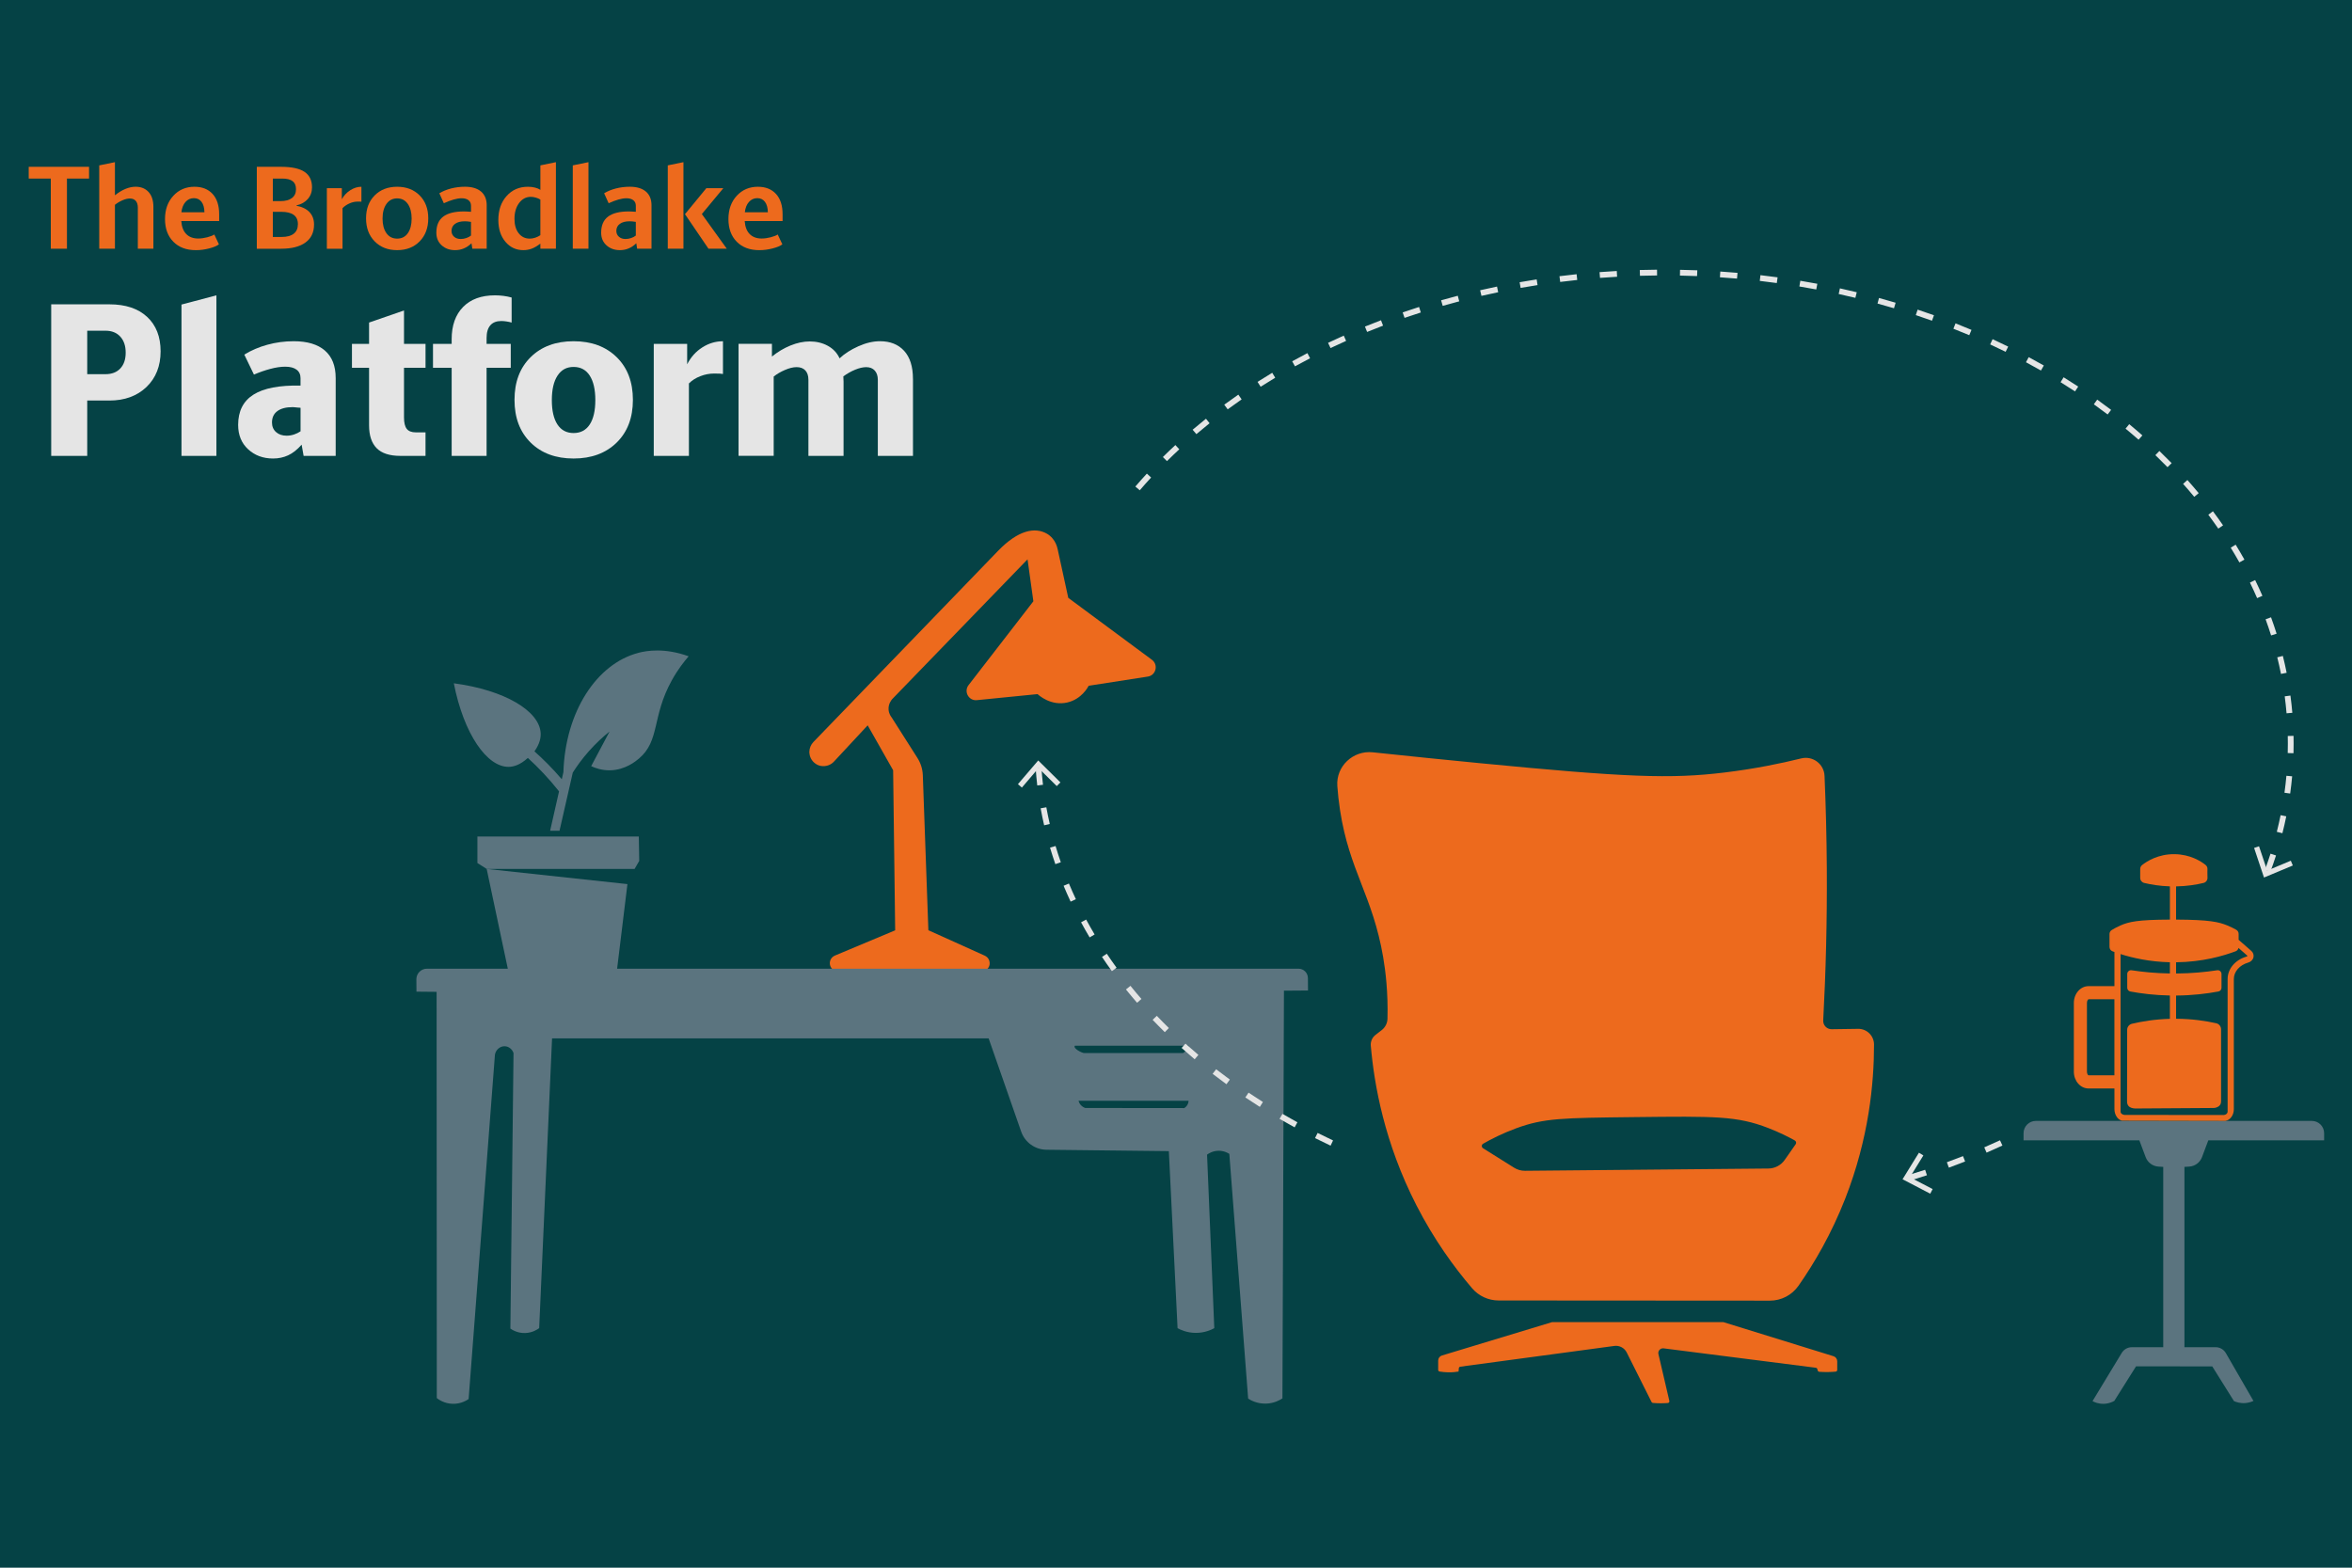 <?xml version="1.0" encoding="UTF-8"?>
<svg xmlns="http://www.w3.org/2000/svg" width="1392" height="928" viewBox="0 0 1392 928" fill="none">
  <rect width="1392" height="928" fill="#054245"></rect>
  <path d="M1099.66 609.027L1084.04 609.249C1081.19 609.292 1078.9 606.907 1079.05 604.053C1080.58 575.482 1081.37 545.415 1081.18 513.99C1081.06 495.239 1080.59 476.993 1079.83 459.276C1079.53 452.251 1072.87 447.251 1066.04 448.943C1054.03 451.917 1038.62 455.105 1020.66 457.284C988.773 461.156 962.51 460.19 875.379 451.721C857.901 450.02 836.689 447.9 812.451 445.328C800.794 444.097 790.641 453.601 791.478 465.292C791.794 469.677 792.29 474.412 793.059 479.428C798.589 515.605 812.4 530.169 818.613 566.619C820.023 574.901 821.562 587.353 821.16 603.061C821.092 605.685 819.844 608.146 817.767 609.753L814.075 612.625C812.126 614.138 811.075 616.531 811.289 618.983C813.28 642.067 819.348 676.51 838.313 713.516C848.714 733.805 860.533 750.077 871.259 762.607C875.182 767.196 880.925 769.828 886.968 769.828C917.59 769.845 1015.19 769.914 1047.47 769.931C1054.27 769.931 1060.54 766.649 1064.44 761.077C1073.79 747.702 1083.84 730.532 1092.07 709.533C1106.11 673.672 1109.13 641.127 1109.11 618.325C1109.11 613.129 1104.86 608.941 1099.66 609.018V609.027ZM1062.73 677.356L1056.24 686.637C1054.03 689.791 1050.44 691.679 1046.59 691.714L902.548 693.055C900.274 693.073 898.035 692.449 896.112 691.235L877.72 679.706C876.72 679.082 876.746 677.621 877.772 677.031C882.6 674.262 889.181 670.903 897.275 667.92C913.744 661.852 924.555 661.758 967.321 661.271C1015.16 660.733 1027.98 660.562 1046.53 667.741C1053.1 670.279 1058.44 672.988 1062.22 675.091C1063.03 675.544 1063.27 676.595 1062.74 677.356H1062.73Z" fill="#ED6A1D"></path>
  <path d="M918.668 782.631H1019.93L1085.14 802.818C1086.45 803.219 1087.34 804.433 1087.34 805.8V810.954C1087.34 811.467 1086.95 811.902 1086.43 811.945C1085.03 812.073 1083.54 812.159 1081.95 812.184C1080.08 812.21 1078.32 812.15 1076.7 812.039C1076.28 812.005 1075.93 811.723 1075.81 811.321L1075.53 810.356C1075.42 809.971 1075.09 809.697 1074.7 809.646L984.595 798.16C982.664 797.912 981.074 799.672 981.519 801.57L987.988 829.303C988.125 829.893 987.706 830.474 987.099 830.517C985.732 830.619 984.271 830.679 982.707 830.67C981.117 830.67 979.63 830.585 978.245 830.465C977.903 830.44 977.604 830.226 977.45 829.918L962.751 800.604C961.383 797.878 958.443 796.322 955.418 796.732L864.244 809.022C863.783 809.082 863.424 809.458 863.389 809.92C863.33 810.578 863.278 811.236 863.219 811.902C861.492 812.184 859.407 812.39 857.048 812.347C855.228 812.313 853.578 812.133 852.159 811.902C852.091 811.902 851.741 811.902 851.459 811.612C851.279 811.432 851.168 811.185 851.168 810.911V805.39C851.168 804.014 852.065 802.8 853.382 802.399L918.659 782.614L918.668 782.631Z" fill="#ED6A1D"></path>
  <path d="M481.155 450.756C478.986 448.342 478.986 445.516 479.003 444.96C479.062 442.879 479.887 440.799 481.427 439.206L590.783 325.983C602.524 313.876 612.513 311.753 619.762 316.017C620.647 316.539 621.88 317.421 623.123 318.962C624.518 320.7 625.454 322.781 625.93 324.964C628.032 334.614 630.133 344.254 632.243 353.904C648.749 366.122 665.247 378.348 681.753 390.566C685.7 393.485 684.169 399.753 679.328 400.506C667.663 402.313 655.998 404.128 644.334 405.935C643.772 406.996 640.02 413.863 631.758 415.815C621.949 418.127 614.64 411.414 614.079 410.883C602.091 412.073 590.111 413.264 578.123 414.454C573.307 414.933 570.27 409.376 573.239 405.541L611.586 355.933C610.437 347.653 609.288 339.383 608.14 331.103C581.433 358.69 554.734 386.268 528.027 413.854C527.618 414.317 525.644 416.671 525.891 420.087C526.061 422.451 527.219 424.077 527.721 424.702C532.774 432.648 537.828 440.602 542.891 448.547C544.89 451.638 546.022 455.217 546.158 458.899C547.255 489.482 548.344 520.065 549.442 550.649C560.554 555.666 571.665 560.675 582.785 565.692C583.926 566.206 584.861 567.113 585.338 568.278C585.534 568.757 585.678 569.322 585.712 569.947C585.738 570.392 585.704 570.803 585.627 571.189C585.287 572.918 583.994 574.297 582.326 574.845C572.295 578.201 557.644 581.823 539.743 581.994C520.599 582.174 504.995 578.338 494.581 574.862C492.497 574.168 491.025 572.182 491.127 569.973C491.127 569.862 491.144 569.75 491.152 569.639C491.212 569.108 491.348 568.637 491.518 568.218C492.012 567.036 492.999 566.129 494.173 565.632C506.05 560.658 517.919 555.683 529.796 550.709C529.397 519.124 528.988 487.53 528.588 455.945C523.568 447.083 518.54 438.222 513.52 429.36C506.858 436.526 500.197 443.684 493.543 450.851C491.603 452.94 488.753 453.839 485.971 453.419C483.248 453.017 481.513 451.15 481.164 450.756H481.155Z" fill="#ED6A1D"></path>
  <path d="M774.069 578.918L774.129 586.336C769.386 586.37 764.642 586.404 759.891 586.438C759.591 666.886 759.292 747.334 758.993 827.782C757.6 828.705 754.13 830.748 749.242 830.876C743.917 831.021 740.088 828.808 738.704 827.91C734.986 779.623 731.268 731.335 727.559 683.039C726.688 682.475 724.354 681.15 721.124 681.202C717.611 681.253 715.193 682.894 714.381 683.501C715.808 717.738 717.235 751.975 718.662 786.212C716.885 787.186 712.962 789.032 707.655 789.007C702.51 788.972 698.698 787.186 696.929 786.221C695.211 751.283 693.485 716.353 691.767 681.415C667.606 681.142 643.454 680.868 619.293 680.595C612.558 680.518 606.593 676.228 604.371 669.869C597.952 651.468 591.534 633.077 585.115 614.676H326.73L319.107 786.195C318.081 786.964 315.15 788.947 310.894 789.092C306.313 789.246 303.082 787.186 302.057 786.468C302.681 732.096 303.296 677.732 303.92 623.359C303.134 621.035 301.074 619.436 298.801 619.334C296.049 619.214 293.442 621.308 292.921 624.308C287.733 692.261 282.537 760.214 277.349 828.167C276.238 828.936 272.734 831.158 267.768 830.987C262.888 830.816 259.581 828.449 258.513 827.602C258.478 747.445 258.436 667.288 258.402 587.122L246.479 587.011C246.462 584.575 246.445 582.14 246.428 579.704C246.402 576.243 249.206 573.422 252.658 573.422H768.514C771.556 573.422 774.035 575.875 774.061 578.918H774.069ZM703.45 619.018H636.138C634.89 620.693 640.531 623.359 641.565 623.359H700.193C700.57 623.359 703.612 620.428 703.45 619.018ZM703.45 651.588H638.309C638.445 652.127 638.753 653.058 639.514 653.973C640.522 655.195 641.736 655.682 642.283 655.87L700.911 655.93C701.33 655.665 702.193 655.049 702.809 653.913C703.322 652.964 703.424 652.075 703.45 651.597V651.588Z" fill="#5B747F"></path>
  <path d="M282.547 495.162V510.879L288.034 514.366H375.575L378.318 509.631L378.071 495.162H282.547Z" fill="#5B747F"></path>
  <path d="M365.105 574.474L371.336 523.349L288.033 514.366L300.759 574.474H365.105Z" fill="#5B747F"></path>
  <path d="M377.729 386.485C353.106 392.947 334.586 421.278 333.441 457.088C333.125 458.489 332.809 459.891 332.492 461.284C326.929 454.763 321.391 449.285 316.305 444.772C319.57 440.166 320.143 436.482 319.98 433.876C319.203 420.851 298.76 408.493 268.582 404.476C274.513 434.611 288.265 454.148 301.101 453.943C303.734 453.9 307.656 453.003 312.408 448.661C318.263 453.994 324.613 460.549 330.86 468.446L329.484 474.54C328.185 480.274 326.886 486.017 325.587 491.752H331.151L338.996 457.336C341.415 453.524 344.509 449.216 348.432 444.772C352.722 439.918 356.987 436.055 360.756 433.038C357.132 439.867 353.5 446.704 349.876 453.532C352.252 454.643 356.209 456.096 361.14 455.985C370.011 455.789 376.225 450.669 378.156 449.037C390.702 438.405 385.651 424.355 397.574 402.775C401.214 396.177 405.086 391.348 407.573 388.494C393.429 383.4 382.925 385.101 377.712 386.468L377.729 386.485Z" fill="#5B747F"></path>
  <path d="M1375.5 670.818V675.04H1306.95L1303.23 684.971C1302.02 688.184 1299.03 690.381 1295.6 690.577L1292.83 690.74V797.485H1311.29C1313.79 797.485 1316.09 798.818 1317.34 800.972C1322.78 810.407 1328.22 819.834 1333.67 829.269C1332.63 829.765 1331.05 830.346 1329.07 830.534C1325.89 830.833 1323.39 829.944 1322.14 829.389C1317.86 822.543 1313.58 815.697 1309.3 808.852C1289.67 808.826 1283.83 808.817 1264.2 808.792C1259.91 815.62 1255.61 822.44 1251.32 829.269C1250.27 829.859 1248.08 830.919 1245.11 830.995C1241.9 831.081 1239.5 829.978 1238.43 829.406C1244.2 819.885 1249.97 810.364 1255.74 800.844C1257.01 798.758 1259.26 797.485 1261.71 797.485H1280.28V690.74L1277.5 690.577C1274.07 690.381 1271.08 688.184 1269.88 684.971L1266.15 675.04H1197.61V670.818C1197.61 666.792 1200.87 663.528 1204.9 663.528H1368.22C1372.25 663.528 1375.51 666.792 1375.51 670.818H1375.5Z" fill="#5B747F"></path>
  <path d="M39.623 105.7V147.227H30.067V105.7H17V98.743H52.699V105.7H39.631H39.623Z" fill="#ED6A1D"></path>
  <path d="M90.784 122.562V147.227H81.579V122.913C81.579 121.178 81.169 119.845 80.348 118.905C79.528 117.973 78.366 117.503 76.87 117.503C75.554 117.503 74.092 117.853 72.477 118.563C70.862 119.263 69.375 120.152 68.016 121.229V147.227H58.734V97.897L68.016 96V115.606C70.127 113.922 72.212 112.657 74.272 111.811C76.332 110.965 78.323 110.546 80.246 110.546C83.476 110.546 86.04 111.589 87.946 113.674C89.844 115.759 90.792 118.725 90.792 122.562H90.784Z" fill="#ED6A1D"></path>
  <path d="M117.345 141.194C118.986 141.194 120.755 140.946 122.652 140.459C124.549 139.963 125.942 139.416 126.831 138.809L129.566 144.647C128.352 145.578 126.412 146.39 123.772 147.065C121.122 147.749 118.515 148.082 115.934 148.082C110.311 148.082 105.858 146.424 102.585 143.091C99.303 139.767 97.662 135.288 97.662 129.665C97.662 124.041 99.303 119.452 102.585 115.896C105.867 112.332 110.037 110.555 115.097 110.555C119.644 110.555 123.216 111.973 125.814 114.802C128.412 117.64 129.711 121.657 129.711 126.853V130.861H107.294C107.525 134.237 108.508 136.801 110.242 138.553C111.969 140.313 114.336 141.194 117.336 141.194H117.345ZM114.746 117.298C112.781 117.298 111.123 118.05 109.79 119.546C108.456 121.05 107.644 123.084 107.362 125.665H120.994C120.951 122.99 120.37 120.93 119.276 119.477C118.174 118.024 116.661 117.298 114.738 117.298H114.746Z" fill="#ED6A1D"></path>
  <path d="M185.86 132.895C185.86 137.536 184.176 141.083 180.8 143.544C177.424 146.005 172.621 147.236 166.391 147.236H151.99V98.752H166.391C172.673 98.752 177.279 99.743 180.236 101.735C183.185 103.726 184.663 106.786 184.663 110.905C184.663 113.58 183.843 115.862 182.202 117.759C180.561 119.657 178.313 120.93 175.459 121.588V121.793C178.783 122.409 181.347 123.656 183.151 125.554C184.954 127.451 185.86 129.895 185.86 132.895ZM161.477 105.7V119.05H165.981C168.929 119.05 171.203 118.434 172.792 117.221C174.382 116.007 175.185 114.272 175.185 112.025C175.185 109.777 174.519 108.273 173.185 107.247C171.844 106.213 169.793 105.7 167.032 105.7H161.477ZM161.477 125.374V140.271H166.613C169.793 140.271 172.211 139.63 173.852 138.339C175.493 137.057 176.313 135.168 176.313 132.69C176.313 130.211 175.493 128.425 173.852 127.212C172.211 125.998 169.733 125.383 166.4 125.383H161.477V125.374Z" fill="#ED6A1D"></path>
  <path d="M202.724 123.203V147.236H193.451V111.401H202.305V117.93C203.527 115.725 205.203 113.948 207.331 112.589C209.459 111.23 211.655 110.555 213.903 110.555V119.409C213.715 119.366 213.441 119.34 213.091 119.34H211.578C210.031 119.34 208.459 119.691 206.869 120.392C205.271 121.092 203.895 122.033 202.724 123.203Z" fill="#ED6A1D"></path>
  <path d="M253.463 129.246C253.463 134.869 251.762 139.416 248.369 142.877C244.976 146.339 240.532 148.074 235.054 148.074C229.575 148.074 225.131 146.339 221.738 142.877C218.337 139.416 216.645 134.869 216.645 129.246C216.645 123.622 218.345 119.101 221.738 115.683C225.131 112.264 229.575 110.555 235.054 110.555C240.532 110.555 244.976 112.264 248.369 115.683C251.762 119.101 253.463 123.622 253.463 129.246ZM226.413 129.383C226.413 132.989 227.174 135.869 228.695 138.023C230.216 140.177 232.336 141.254 235.054 141.254C237.771 141.254 239.882 140.177 241.378 138.023C242.882 135.869 243.626 132.989 243.626 129.383C243.626 125.776 242.865 122.879 241.344 120.699C239.814 118.52 237.729 117.435 235.054 117.435C232.379 117.435 230.276 118.529 228.729 120.699C227.182 122.879 226.413 125.767 226.413 129.383Z" fill="#ED6A1D"></path>
  <path d="M288.041 121.58V147.228H279.537L279.05 143.997C277.64 145.356 276.127 146.373 274.512 147.057C272.897 147.74 271.17 148.074 269.35 148.074C266.162 148.074 263.513 147.125 261.41 145.228C259.299 143.33 258.248 140.835 258.248 137.741C258.248 133.476 259.59 130.314 262.291 128.254C264.983 126.195 269.093 125.161 274.623 125.161C275.136 125.161 275.785 125.186 276.555 125.229C277.324 125.272 278.067 125.323 278.768 125.374V121.785C278.768 120.383 278.272 119.298 277.29 118.52C276.307 117.751 274.948 117.358 273.213 117.358C271.811 117.358 270.213 117.614 268.435 118.127C266.649 118.64 264.735 119.366 262.675 120.306L260.009 114.409C262.017 113.196 264.342 112.238 266.965 111.563C269.589 110.888 272.333 110.546 275.187 110.546C279.306 110.546 282.486 111.495 284.708 113.392C286.938 115.289 288.05 118.016 288.05 121.58H288.041ZM272.649 141.476C273.768 141.476 274.879 141.288 275.982 140.912C277.084 140.536 278.007 140.049 278.76 139.433V131.348C277.965 131.211 277.272 131.117 276.683 131.066C276.093 131.015 275.555 130.998 275.033 130.998C272.589 130.998 270.683 131.502 269.307 132.511C267.923 133.519 267.23 134.912 267.23 136.69C267.23 138.091 267.735 139.245 268.743 140.134C269.752 141.031 271.051 141.476 272.64 141.476H272.649Z" fill="#ED6A1D"></path>
  <path d="M329.014 96V147.227H319.81V144.211C317.887 145.663 316.152 146.672 314.605 147.227C313.058 147.792 311.443 148.074 309.759 148.074C305.452 148.074 301.905 146.424 299.119 143.117C296.333 139.818 294.939 135.519 294.939 130.229C294.939 124.417 296.563 119.682 299.828 116.033C303.084 112.375 307.289 110.555 312.443 110.555C313.947 110.555 315.34 110.717 316.622 111.042C317.904 111.367 318.972 111.811 319.818 112.375V97.897L329.023 96H329.014ZM313.485 141.262C314.562 141.262 315.665 141.074 316.793 140.698C317.912 140.322 318.921 139.826 319.81 139.219V118.135C319.058 117.665 318.169 117.281 317.135 116.982C316.1 116.674 315.118 116.52 314.186 116.52C311.374 116.52 309.05 117.734 307.229 120.169C305.4 122.614 304.486 125.75 304.486 129.588C304.486 133.143 305.323 135.98 306.981 138.091C308.639 140.194 310.81 141.253 313.485 141.253V141.262Z" fill="#ED6A1D"></path>
  <path d="M348.271 96V147.227H338.998V97.897L348.271 96Z" fill="#ED6A1D"></path>
  <path d="M385.582 121.58V147.228H377.078L376.591 143.997C375.181 145.356 373.668 146.373 372.053 147.057C370.438 147.74 368.711 148.074 366.891 148.074C363.703 148.074 361.054 147.125 358.951 145.228C356.84 143.33 355.789 140.835 355.789 137.741C355.789 133.476 357.131 130.314 359.832 128.254C362.524 126.195 366.634 125.161 372.164 125.161C372.677 125.161 373.326 125.186 374.096 125.229C374.865 125.272 375.608 125.323 376.309 125.374V121.785C376.309 120.383 375.813 119.298 374.831 118.52C373.848 117.751 372.489 117.358 370.754 117.358C369.352 117.358 367.754 117.614 365.976 118.127C364.19 118.64 362.276 119.366 360.216 120.306L357.55 114.409C359.558 113.196 361.883 112.238 364.506 111.563C367.13 110.888 369.874 110.546 372.728 110.546C376.848 110.546 380.027 111.495 382.249 113.392C384.479 115.289 385.591 118.016 385.591 121.58H385.582ZM370.19 141.476C371.309 141.476 372.42 141.288 373.523 140.912C374.625 140.536 375.548 140.049 376.301 139.433V131.348C375.506 131.211 374.813 131.117 374.224 131.066C373.634 131.015 373.096 130.998 372.574 130.998C370.13 130.998 368.224 131.502 366.848 132.511C365.464 133.519 364.771 134.912 364.771 136.69C364.771 138.091 365.276 139.245 366.284 140.134C367.293 141.031 368.592 141.476 370.181 141.476H370.19Z" fill="#ED6A1D"></path>
  <path d="M404.488 96V147.227H395.215V97.897L404.488 96ZM415.376 126.707L430.136 147.227H419.307L405.394 126.776L418.042 111.392H428.093L415.376 126.707Z" fill="#ED6A1D"></path>
  <path d="M450.794 141.194C452.435 141.194 454.204 140.946 456.101 140.459C457.998 139.963 459.392 139.416 460.28 138.809L463.024 144.647C461.81 145.578 459.87 146.39 457.221 147.065C454.571 147.749 451.965 148.082 449.384 148.082C443.76 148.082 439.307 146.424 436.034 143.091C432.752 139.767 431.111 135.288 431.111 129.665C431.111 124.041 432.752 119.452 436.034 115.896C439.316 112.332 443.487 110.555 448.546 110.555C453.093 110.555 456.665 111.973 459.263 114.802C461.861 117.64 463.161 121.657 463.161 126.853V130.861H440.743C440.974 134.237 441.957 136.801 443.692 138.553C445.427 140.313 447.794 141.194 450.785 141.194H450.794ZM448.204 117.298C446.23 117.298 444.581 118.05 443.247 119.546C441.914 121.05 441.102 123.084 440.82 125.665H454.452C454.4 122.99 453.828 120.93 452.725 119.477C451.623 118.024 450.11 117.298 448.196 117.298H448.204Z" fill="#ED6A1D"></path>
  <path d="M51.628 237.102V269.861H30.305V180.148H64.755C74.285 180.148 81.72 182.618 87.053 187.558C92.386 192.498 95.053 199.301 95.053 207.976C95.053 216.65 92.258 223.77 86.669 229.103C81.079 234.436 73.772 237.102 64.764 237.102H51.628ZM51.628 195.754V221.496H62.422C66.148 221.496 69.071 220.377 71.2 218.12C73.319 215.864 74.387 212.753 74.387 208.762C74.387 204.771 73.328 201.617 71.2 199.275C69.071 196.934 66.148 195.763 62.422 195.763H51.628V195.754Z" fill="#E5E5E5"></path>
  <path d="M128.082 174.824V269.861H107.408V180.285L128.082 174.824Z" fill="#E5E5E5"></path>
  <path d="M198.671 223.71V269.861H179.689L178.518 263.229C175.92 266.177 173.254 268.279 170.519 269.536C167.792 270.792 164.818 271.416 161.613 271.416C155.716 271.416 150.802 269.596 146.854 265.955C142.905 262.314 140.939 257.502 140.939 251.52C140.939 243.375 143.973 237.393 150.041 233.581C156.109 229.769 165.382 227.991 177.86 228.248V223.829C177.86 221.659 177.082 219.992 175.518 218.821C173.954 217.65 171.707 217.061 168.758 217.061C166.16 217.061 163.229 217.496 159.981 218.368C156.733 219.231 153.503 220.36 150.298 221.744L144.58 209.916C148.657 207.403 153.204 205.446 158.229 204.07C163.254 202.685 168.451 201.985 173.826 201.985C181.886 201.985 188.039 203.831 192.287 207.514C196.534 211.198 198.662 216.591 198.662 223.701L198.671 223.71ZM169.681 257.904C171.151 257.904 172.604 257.665 174.04 257.195C175.467 256.716 176.749 256.092 177.877 255.315V241.401C177.706 241.401 177.484 241.384 177.228 241.333C176.963 241.29 176.612 241.264 176.185 241.264C175.399 241.179 174.792 241.11 174.365 241.076C173.929 241.033 173.544 241.008 173.194 241.008C169.297 241.008 166.28 241.785 164.16 243.349C162.032 244.913 160.972 247.161 160.972 250.11C160.972 252.451 161.767 254.34 163.374 255.767C164.972 257.195 167.075 257.913 169.681 257.913V257.904Z" fill="#E5E5E5"></path>
  <path d="M251.839 255.947V269.861H237.02C230.601 269.861 225.909 268.348 222.918 265.305C219.927 262.271 218.431 257.767 218.431 251.785V217.719H208.295V203.549H218.431V190.934L239.105 183.789V203.549H251.848V217.719H239.105V247.101C239.105 250.221 239.643 252.477 240.729 253.862C241.806 255.246 243.609 255.939 246.122 255.939H251.839V255.947Z" fill="#E5E5E5"></path>
  <path d="M287.984 217.727V269.861H267.31V217.727H256.26V203.557H267.31V200.822C267.31 192.678 269.567 186.31 274.071 181.712C278.575 177.123 284.865 174.824 292.924 174.824C294.659 174.824 296.351 174.935 297.992 175.149C299.633 175.362 301.24 175.687 302.804 176.123V190.943C301.932 190.686 300.941 190.464 299.813 190.293C298.684 190.122 297.642 190.028 296.693 190.028C293.83 190.028 291.668 190.874 290.198 192.566C288.719 194.259 287.984 196.746 287.984 200.045V203.557H302.282V217.727H287.984Z" fill="#E5E5E5"></path>
  <path d="M339.476 201.993C350.048 201.993 358.543 205.138 364.962 211.42C371.371 217.702 374.576 226.128 374.576 236.7C374.576 247.272 371.371 255.708 364.962 261.989C358.543 268.271 350.057 271.416 339.476 271.416C328.895 271.416 320.426 268.271 314.059 261.989C307.692 255.708 304.504 247.281 304.504 236.7C304.504 226.12 307.683 217.702 314.059 211.42C320.426 205.138 328.904 201.993 339.476 201.993ZM326.597 236.837C326.597 243.076 327.699 247.888 329.913 251.272C332.126 254.648 335.305 256.34 339.467 256.34C343.63 256.34 346.809 254.656 349.022 251.272C351.236 247.896 352.338 243.076 352.338 236.837C352.338 230.598 351.236 225.769 349.022 222.342C346.817 218.915 343.63 217.206 339.467 217.206C335.305 217.206 332.229 218.915 329.972 222.342C327.716 225.769 326.597 230.598 326.597 236.837Z" fill="#E5E5E5"></path>
  <path d="M407.726 226.957V269.861H386.924V203.557H406.683V215.65C408.854 211.403 411.837 208.07 415.657 205.643C419.469 203.215 423.545 202.002 427.878 202.002V221.377C427.443 221.291 426.836 221.223 426.058 221.18C425.272 221.137 424.152 221.112 422.674 221.112C419.896 221.112 417.17 221.633 414.486 222.676C411.803 223.718 409.546 225.146 407.726 226.966V226.957Z" fill="#E5E5E5"></path>
  <path d="M540.332 224.231V269.861H519.53V224.872C519.53 222.53 518.923 220.693 517.71 219.351C516.496 218.009 514.804 217.334 512.642 217.334C510.736 217.334 508.574 217.838 506.146 218.83C503.719 219.821 501.378 221.146 499.121 222.795C499.207 223.752 499.249 224.812 499.249 225.975V269.852H478.447V224.863C478.447 222.436 477.841 220.573 476.627 219.274C475.413 217.966 473.678 217.326 471.422 217.326C469.431 217.326 467.132 217.89 464.534 219.009C461.936 220.137 459.722 221.436 457.902 222.906V269.843H437.1V203.54H456.859V211.078C460.235 208.309 463.901 206.121 467.85 204.514C471.79 202.916 475.584 202.113 479.225 202.113C483.208 202.113 486.789 202.976 489.951 204.711C493.113 206.446 495.429 208.916 496.899 212.121C499.848 209.343 503.548 206.967 508.018 204.976C512.479 202.985 516.744 201.985 520.821 201.985C526.889 201.985 531.649 203.89 535.119 207.702C538.58 211.522 540.315 217.026 540.315 224.214L540.332 224.231Z" fill="#E5E5E5"></path>
  <path d="M1332.38 562.876L1324.9 556.329V552.791C1324.9 551.8 1324.37 550.885 1323.51 550.398C1322.14 549.62 1320.39 548.732 1318.31 547.868C1313.13 545.723 1307.51 544.45 1287.88 544.356V524.707C1294.41 524.596 1299.95 523.665 1304.13 522.665C1305.54 522.332 1306.52 521.041 1306.47 519.597C1306.4 516.922 1306.4 515.452 1306.45 514.452C1306.49 513.452 1306.05 512.554 1305.28 511.956C1302.61 509.845 1296.27 505.751 1287.02 505.632C1277.2 505.504 1270.47 509.939 1267.79 512.059C1267.06 512.631 1266.65 513.52 1266.65 514.443V519.674C1266.65 521.092 1267.62 522.323 1269 522.656C1273.01 523.622 1278.18 524.502 1284.23 524.69V544.364C1265.31 544.424 1259.93 545.638 1254.87 547.877C1252.81 548.791 1251.11 549.74 1249.78 550.552C1248.97 551.056 1248.48 551.936 1248.48 552.894V560.551C1248.48 561.705 1249.19 562.731 1250.28 563.132C1250.64 563.269 1251.01 563.406 1251.4 563.543V583.755H1236.07C1231.27 583.755 1227.38 588.216 1227.38 593.694V634.384C1227.38 639.862 1231.27 644.324 1236.07 644.324H1251.4V656.477C1251.4 658.101 1251.82 659.707 1252.72 661.058C1253.3 661.946 1254.13 662.767 1255.24 663.186C1255.45 663.263 1255.67 663.331 1255.9 663.382C1276.29 663.425 1296.69 663.468 1317.08 663.51C1317.51 663.434 1317.88 663.322 1318.21 663.186C1319.4 662.69 1320.24 661.801 1320.84 660.887C1321.68 659.605 1322.06 658.075 1322.06 656.545V579.559C1322.06 575.166 1325.49 571.243 1330.58 569.799C1332.16 569.346 1333.35 568.158 1333.68 566.679C1334 565.286 1333.51 563.867 1332.39 562.884L1332.38 562.876ZM1236.05 636.546C1235.84 636.504 1235.13 635.743 1235.13 634.376V593.686C1235.13 592.31 1235.84 591.558 1236.05 591.515H1251.38V636.546H1236.05ZM1329.57 566.269C1322.88 568.166 1318.39 573.508 1318.39 579.559V658.041C1318.37 658.323 1318.29 658.707 1318.05 659.058C1317.46 659.904 1316.27 660.049 1315.84 660.049C1296.34 660.023 1276.83 659.998 1257.33 659.981C1256.86 659.921 1256.5 659.784 1256.27 659.673C1255.91 659.502 1255.54 659.331 1255.29 658.93C1255.13 658.673 1255.04 658.365 1255.04 658.041V564.782C1262.15 567.038 1272.13 569.328 1284.22 569.611V576.251C1275.64 576.114 1268 575.337 1261.54 574.354C1260.19 574.149 1258.98 575.2 1258.98 576.559V584.721C1258.98 585.797 1259.74 586.721 1260.8 586.917C1267.2 588.114 1275.12 589.122 1284.22 589.293V603.096C1275.22 603.352 1267.58 604.651 1261.76 606.027C1260.11 606.42 1258.94 607.882 1258.94 609.582C1258.91 627.573 1258.89 644.084 1258.87 652.024C1258.87 652.374 1258.85 653.528 1259.59 654.511C1260.54 655.767 1262.24 656.109 1263.63 656.178C1279.09 656.084 1294.55 655.972 1310 655.878C1310.2 655.878 1310.98 655.878 1311.88 655.528C1312.28 655.374 1313.37 654.955 1314 653.947C1314.3 653.468 1314.51 652.844 1314.51 652.024C1314.51 636.922 1314.51 624.385 1314.51 609.292C1314.51 607.582 1313.32 606.095 1311.64 605.719C1305.5 604.352 1297.47 603.113 1288.06 603.061C1288 603.061 1287.94 603.061 1287.88 603.061V589.319C1297.71 589.25 1306.22 588.173 1312.95 586.917C1314.01 586.721 1314.77 585.797 1314.77 584.721V576.559C1314.77 575.191 1313.56 574.149 1312.21 574.354C1305.36 575.396 1297.16 576.217 1287.88 576.268V569.628C1303.56 569.448 1315.84 565.842 1323.11 563.124C1323.99 562.79 1324.63 562.038 1324.82 561.141L1329.97 565.645C1330.07 565.739 1330.12 565.816 1330.1 565.884C1330.08 565.978 1329.94 566.175 1329.57 566.277V566.269Z" fill="#ED6A1D"></path>
  <path d="M1343.68 516.076L1340.47 514.888C1341.64 511.742 1342.75 508.529 1343.78 505.341L1347.03 506.384C1345.99 509.623 1344.86 512.888 1343.68 516.084V516.076ZM1350.81 493.231L1347.5 492.393C1348.32 489.137 1349.08 485.821 1349.75 482.548L1353.1 483.231C1352.42 486.565 1351.65 489.923 1350.81 493.239V493.231ZM1355.42 469.737L1352.03 469.267C1352.5 465.942 1352.88 462.566 1353.18 459.233L1356.58 459.541C1356.27 462.934 1355.88 466.361 1355.41 469.737H1355.42ZM1357.38 445.866L1353.96 445.772C1354.01 443.918 1354.03 442.038 1354.03 440.2C1354.03 438.687 1354.02 437.175 1353.98 435.67L1357.4 435.594C1357.43 437.123 1357.45 438.662 1357.45 440.2C1357.45 442.072 1357.43 443.978 1357.38 445.866ZM1353.27 422.235C1352.99 418.902 1352.62 415.526 1352.18 412.202L1355.56 411.749C1356.02 415.133 1356.39 418.56 1356.68 421.945L1353.27 422.235ZM1349.97 398.929C1349.32 395.656 1348.58 392.348 1347.77 389.101L1351.08 388.28C1351.91 391.588 1352.66 394.947 1353.32 398.263L1349.97 398.929ZM1344.12 376.153C1343.11 372.957 1342.02 369.734 1340.86 366.589L1344.08 365.41C1345.25 368.606 1346.36 371.871 1347.38 375.119L1344.13 376.144L1344.12 376.153ZM1335.85 354.06C1334.51 350.992 1333.09 347.898 1331.6 344.864L1334.68 343.369C1336.18 346.454 1337.63 349.59 1338.98 352.701L1335.85 354.069V354.06ZM1325.35 332.925C1323.73 330.019 1322 327.088 1320.23 324.208L1323.15 322.421C1324.94 325.344 1326.68 328.318 1328.33 331.258L1325.35 332.925ZM1312.87 312.918C1310.98 310.174 1308.99 307.414 1306.97 304.704L1309.7 302.653C1311.75 305.397 1313.77 308.2 1315.69 310.978L1312.87 312.918ZM1298.63 294.098C1296.5 291.526 1294.29 288.945 1292.04 286.424L1294.59 284.15C1296.87 286.706 1299.11 289.321 1301.27 291.919L1298.64 294.098H1298.63ZM674.547 290.235L671.949 288.005C674.154 285.441 676.445 282.868 678.761 280.356L681.273 282.672C678.983 285.159 676.718 287.697 674.547 290.235ZM1282.82 276.552C1280.48 274.159 1278.06 271.758 1275.63 269.425L1278 266.955C1280.46 269.314 1282.9 271.741 1285.27 274.159L1282.82 276.544V276.552ZM690.649 272.963L688.239 270.536C690.64 268.151 693.127 265.767 695.631 263.451L697.956 265.955C695.478 268.254 693.025 270.604 690.649 272.963ZM1265.69 260.297C1263.18 258.084 1260.58 255.879 1257.98 253.733L1260.15 251.093C1262.78 253.263 1265.41 255.494 1267.94 257.733L1265.69 260.297ZM708.058 256.981L705.844 254.383C708.417 252.195 711.075 249.999 713.741 247.871L715.878 250.537C713.237 252.648 710.605 254.819 708.067 256.981H708.058ZM1247.38 245.341C1244.71 243.307 1241.96 241.29 1239.22 239.333L1241.2 236.555C1243.97 238.529 1246.74 240.572 1249.44 242.623L1247.37 245.349L1247.38 245.341ZM726.587 242.307L724.561 239.555C727.288 237.546 730.091 235.547 732.894 233.607L734.843 236.418C732.074 238.341 729.296 240.315 726.595 242.307H726.587ZM1228.08 231.692C1225.26 229.846 1222.39 228.009 1219.53 226.239L1221.33 223.334C1224.22 225.12 1227.13 226.974 1229.96 228.838L1228.08 231.692ZM746.09 228.932L744.252 226.051C747.107 224.231 750.038 222.419 752.953 220.667L754.713 223.599C751.824 225.334 748.919 227.128 746.098 228.932H746.09ZM1207.91 219.334C1205 217.676 1202.02 216.026 1199.04 214.428L1200.66 211.411C1203.67 213.018 1206.68 214.685 1209.61 216.36L1207.91 219.325V219.334ZM766.422 216.855L764.764 213.864C767.729 212.223 770.763 210.599 773.78 209.035L775.353 212.069C772.362 213.625 769.353 215.232 766.413 216.855H766.422ZM1187.01 208.249C1184 206.771 1180.92 205.301 1177.86 203.882L1179.29 200.78C1182.39 202.207 1185.49 203.685 1188.52 205.181L1187.01 208.249ZM787.463 206.036L785.993 202.95C789.053 201.497 792.172 200.053 795.283 198.669L796.676 201.788C793.599 203.164 790.497 204.591 787.463 206.036ZM1165.49 198.421C1162.4 197.113 1159.24 195.831 1156.1 194.592L1157.35 191.413C1160.52 192.66 1163.7 193.959 1166.81 195.276L1165.48 198.429L1165.49 198.421ZM809.111 196.481L807.821 193.319C810.957 192.037 814.162 190.78 817.333 189.575L818.547 192.772C815.393 193.968 812.222 195.216 809.111 196.489V196.481ZM1143.43 189.84C1140.29 188.712 1137.06 187.601 1133.84 186.533L1134.92 183.285C1138.16 184.362 1141.41 185.481 1144.59 186.618L1143.43 189.84ZM831.264 188.156L830.153 184.926C833.358 183.823 836.622 182.738 839.861 181.712L840.896 184.969C837.691 185.994 834.452 187.063 831.264 188.165V188.156ZM1120.94 182.473C1117.73 181.516 1114.45 180.576 1111.18 179.687L1112.07 176.388C1115.37 177.285 1118.67 178.234 1121.9 179.2L1120.93 182.473H1120.94ZM853.843 181.054L852.903 177.764C856.16 176.832 859.476 175.926 862.766 175.072L863.629 178.379C860.364 179.234 857.074 180.131 853.843 181.054ZM1098.08 176.311C1094.81 175.516 1091.48 174.756 1088.2 174.038L1088.92 170.696C1092.23 171.422 1095.58 172.192 1098.89 172.986L1098.08 176.311ZM876.774 175.149L876.004 171.816C879.295 171.055 882.654 170.329 885.987 169.636L886.679 172.986C883.371 173.67 880.03 174.397 876.765 175.149H876.774ZM1074.93 171.346C1071.62 170.722 1068.27 170.132 1064.94 169.576L1065.5 166.201C1068.84 166.756 1072.23 167.354 1075.56 167.978L1074.93 171.337V171.346ZM899.969 170.431L899.37 167.064C902.695 166.474 906.088 165.91 909.455 165.389L909.977 168.765C906.635 169.286 903.268 169.841 899.969 170.423V170.431ZM1051.57 167.551C1048.23 167.098 1044.84 166.671 1041.5 166.278L1041.89 162.885C1045.26 163.278 1048.67 163.705 1052.04 164.167L1051.57 167.551H1051.57ZM923.377 166.893L922.95 163.5C926.317 163.073 929.727 162.679 933.103 162.329L933.462 165.731C930.112 166.081 926.719 166.474 923.377 166.893ZM1028.03 164.919C1024.68 164.628 1021.28 164.363 1017.91 164.141L1018.14 160.731C1021.52 160.953 1024.96 161.218 1028.33 161.517L1028.03 164.927V164.919ZM946.94 164.5L946.675 161.09C950.051 160.833 953.478 160.603 956.871 160.415L957.059 163.825C953.692 164.013 950.282 164.243 946.931 164.5H946.94ZM1004.4 163.423C1001.05 163.295 997.629 163.192 994.253 163.132L994.313 159.714C997.714 159.774 1001.15 159.876 1004.53 160.004L1004.39 163.423H1004.4ZM970.588 163.252L970.485 159.834C973.861 159.739 977.289 159.671 980.69 159.645L980.716 163.064C977.34 163.09 973.93 163.158 970.58 163.252H970.588Z" fill="#E5E5E5"></path>
  <path d="M1334.06 501.94L1336.97 500.957L1341.8 515.349L1355.79 509.495L1356.97 512.332L1339.92 519.46L1334.06 501.94Z" fill="#E5E5E5"></path>
  <path d="M787.487 678.176C784.402 676.723 781.308 675.211 778.282 673.698L779.821 670.647C782.821 672.151 785.889 673.647 788.948 675.091L787.487 678.185V678.176ZM766.206 667.348C763.224 665.715 760.224 664.023 757.292 662.314L759.01 659.357C761.916 661.049 764.89 662.724 767.847 664.348L766.206 667.348ZM745.618 655.229C742.738 653.408 739.858 651.528 737.037 649.639L738.943 646.802C741.729 648.674 744.592 650.537 747.438 652.34L745.609 655.229H745.618ZM725.858 641.811C723.098 639.794 720.346 637.726 717.671 635.657L719.765 632.957C722.406 635.008 725.132 637.059 727.867 639.05L725.85 641.811H725.858ZM707.048 627.06C704.441 624.863 701.843 622.599 699.322 620.334L701.604 617.795C704.099 620.035 706.672 622.274 709.253 624.453L707.048 627.068V627.06ZM689.365 610.984C686.912 608.582 684.494 606.129 682.169 603.685L684.647 601.326C686.946 603.736 689.339 606.164 691.767 608.54L689.374 610.984H689.365ZM672.964 593.583C670.717 590.994 668.503 588.353 666.384 585.721L669.042 583.575C671.135 586.174 673.323 588.789 675.545 591.344L672.964 593.583ZM658.068 574.867C656.051 572.097 654.077 569.269 652.197 566.457L655.034 564.551C656.888 567.329 658.846 570.115 660.828 572.85L658.068 574.858V574.867ZM644.889 554.902C643.137 551.962 641.428 548.954 639.813 545.962L642.821 544.339C644.419 547.287 646.103 550.253 647.829 553.159L644.889 554.902ZM633.642 533.732C632.189 530.63 630.788 527.468 629.48 524.331L632.634 523.015C633.924 526.1 635.3 529.22 636.736 532.271L633.642 533.724V533.732ZM624.6 511.546C623.48 508.324 622.421 505.033 621.446 501.769L624.72 500.794C625.677 504.008 626.72 507.247 627.822 510.418L624.591 511.537L624.6 511.546ZM617.959 488.53C617.19 485.206 616.498 481.821 615.891 478.48L619.258 477.873C619.857 481.163 620.54 484.488 621.293 487.761L617.959 488.53ZM613.891 464.951C613.498 461.566 613.182 458.139 612.951 454.746L616.361 454.515C616.583 457.857 616.9 461.233 617.284 464.557L613.891 464.951Z" fill="#E5E5E5"></path>
  <path d="M627.593 463.147L625.431 465.335L614.645 454.669L604.791 466.207L602.449 464.198L614.457 450.157L627.593 463.147Z" fill="#E5E5E5"></path>
  <path d="M1130.62 698.807L1129.63 695.534C1132.86 694.551 1136.14 693.517 1139.36 692.457L1140.43 695.705C1137.17 696.773 1133.87 697.816 1130.62 698.807ZM1153.4 691.201L1152.23 687.987C1155.43 686.817 1158.64 685.603 1161.78 684.372L1163.03 687.552C1159.86 688.799 1156.63 690.021 1153.4 691.201ZM1175.72 682.313L1174.36 679.176C1177.5 677.817 1180.63 676.415 1183.67 675.005L1185.11 678.108C1182.04 679.526 1178.88 680.945 1175.71 682.313H1175.72Z" fill="#E5E5E5"></path>
  <path d="M1135.7 682.347L1138.32 683.962L1130.36 696.876L1143.81 703.875L1142.39 706.61L1126 698.072L1135.7 682.347Z" fill="#E5E5E5"></path>
</svg>

